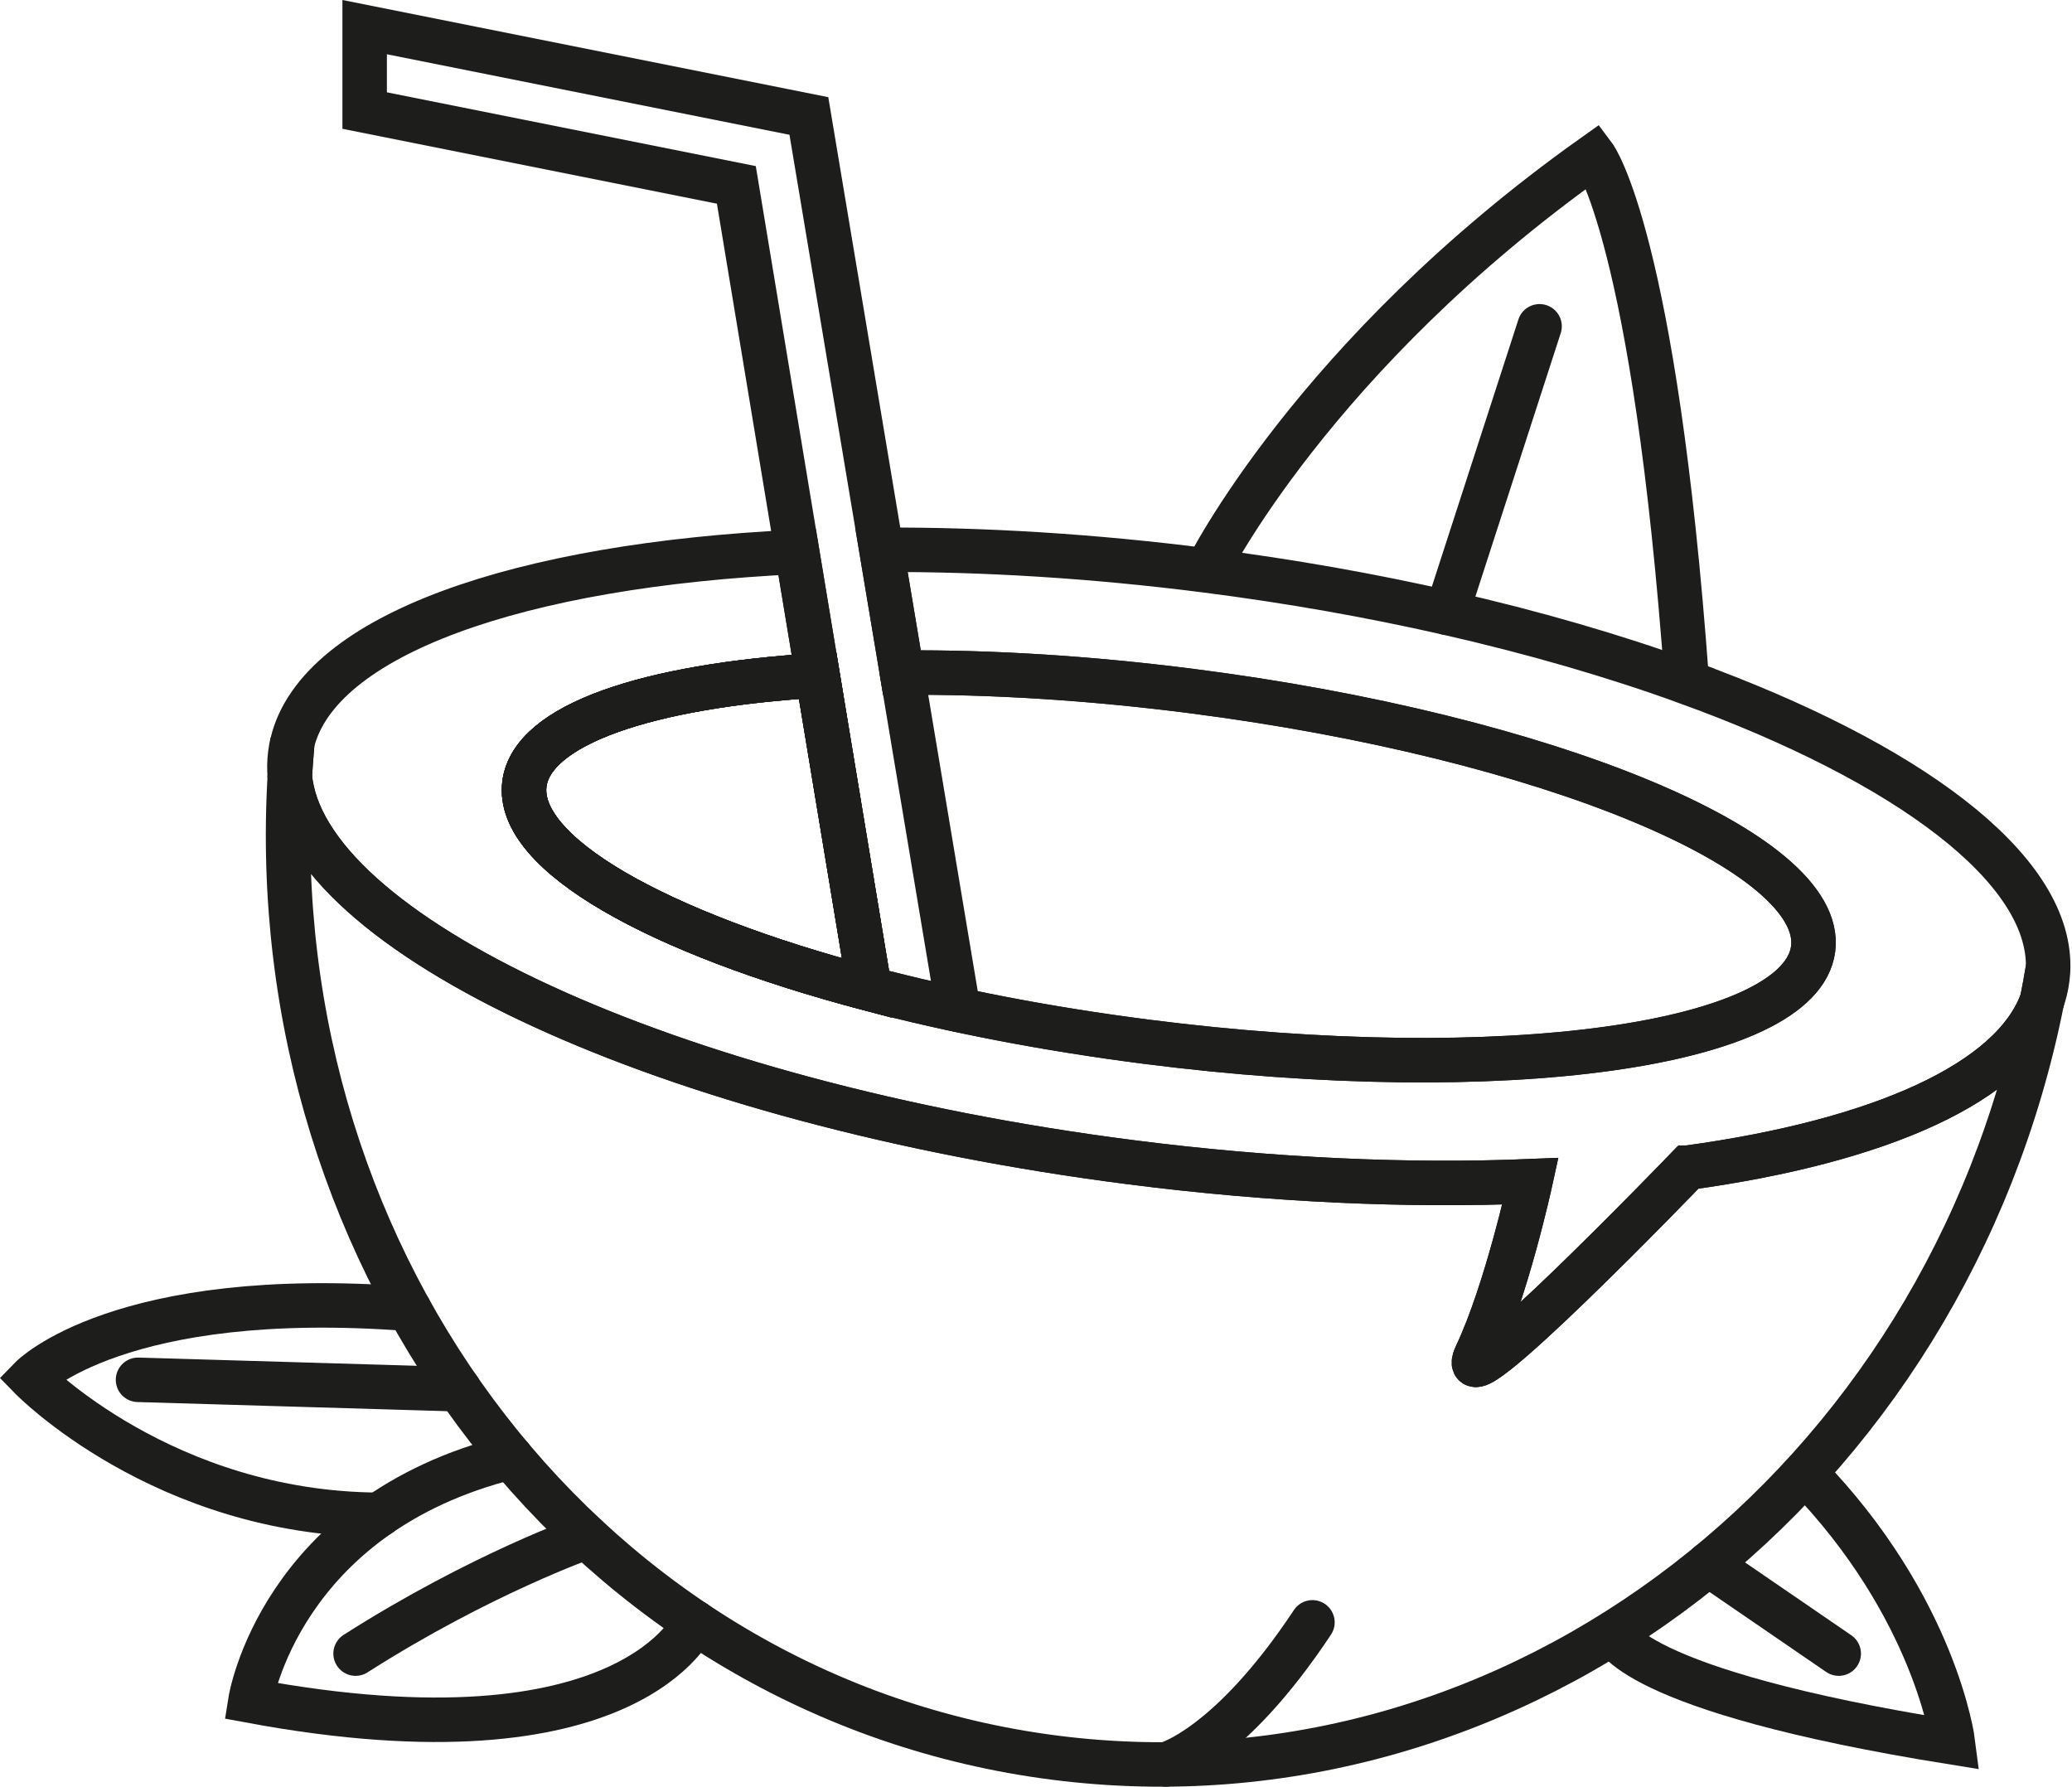 <svg viewBox="0 0 2329.39 2008.52" xmlns="http://www.w3.org/2000/svg" id="Icon">
  <defs>
    <style>
      .cls-1 {
        stroke-linecap: round;
      }

      .cls-1, .cls-2 {
        fill: none;
        stroke: #1d1d1b;
        stroke-miterlimit: 10;
        stroke-width: 50px;
      }
    </style>
  </defs>
  <path d="M328.65,834.8c-1.15,12.65-2.1,25.26-2.84,37.84-.74-8.39-.59-16.76.47-25.07.55-4.3,1.34-8.56,2.37-12.77Z" class="cls-2"></path>
  <path d="M977.5,1111.52c-238.9-62.9-397.95-151.99-387.94-230.27,8.55-66.81,138.22-110.23,329.59-121.99l58.35,352.26Z" class="cls-2"></path>
  <path d="M2301.67,1100.29c-1.06,8.31-3.03,16.45-5.86,24.38,2.45-12.36,4.71-24.81,6.78-37.34-.07,4.34-.37,8.65-.92,12.95Z" class="cls-2"></path>
  <path d="M977.5,1111.52c-238.9-62.9-397.95-151.99-387.94-230.27,8.55-66.81,138.22-110.23,329.59-121.99l58.35,352.26Z" class="cls-2"></path>
  <path d="M1896.44,766.94h0c-81.29-29.49-172.12-55.96-269.95-78.14-85.23-19.33-175.77-35.43-269.95-47.48-128.04-16.38-251.45-23.83-365.64-23.25l23.08,138.03c98.83-.75,209.32,5.86,325.22,20.69,400.08,51.18,713.11,180.94,699.18,289.82-13.93,108.88-349.55,155.64-749.62,104.45-112.4-14.38-217.93-34.96-311.26-59.54-238.9-62.9-397.95-151.99-387.94-230.27,8.55-66.81,138.22-110.23,329.59-121.99l-22.99-138.8c-312.43,14.49-537.89,93.19-567.5,214.32t0,.02c-1.15,12.64-2.1,25.25-2.83,37.84,15.54,176.96,424.83,367.26,945.61,433.89,159.93,20.45,312.6,26.99,449.14,21.36,0,0-26.83,123.09-60.66,194.8-33.71,71.44,235.7-208.09,237.58-210.04h0c215.4-29.49,365.42-95.61,398.32-187.97,2.45-12.36,4.7-24.8,6.78-37.34t0-.02c1.64-111.82-157.76-230.28-406.15-320.37Z" class="cls-2"></path>
  <path d="M977.5,1111.52c-238.9-62.9-397.95-151.99-387.94-230.27,8.55-66.81,138.22-110.23,329.59-121.99l58.35,352.26Z" class="cls-2"></path>
  <path d="M2295.81,1124.68c-107.48,541.6-589.23,917.84-1110.02,851.21-520.79-66.63-892.32-552.04-859.98-1103.25,15.55,176.95,424.83,367.26,945.62,433.89,159.92,20.46,312.6,26.99,449.14,21.36,0,0-26.83,123.09-60.66,194.8-33.72,71.45,235.7-208.09,237.57-210.04h.01c215.41-29.49,365.43-95.6,398.32-187.97Z" class="cls-2"></path>
  <path d="M1310.65,1983.51s70.62-17.66,164.83-159.73" class="cls-1"></path>
  <path d="M1356.53,641.32s119.48-241.89,435.43-466.11c0,0,68.31,90.89,104.48,591.73" class="cls-2"></path>
  <line y2="366.82" x2="1730.81" y1="688.81" x1="1626.49" class="cls-1"></line>
  <path d="M1814.29,1835.13s12.33,64.54,381.27,123.65c0,0-18.99-151.6-166.45-303.08" class="cls-2"></path>
  <line y2="1858.91" x2="2067.14" y1="1758.53" x1="1920.7" class="cls-1"></line>
  <path d="M780.9,1823.77s-71.3,167.63-499.36,88.13c0,0,33.07-209.39,292.73-273.88" class="cls-1"></path>
  <path d="M659.54,1727.64s-119.13,41.58-259.78,131.27" class="cls-1"></path>
  <path d="M426.28,1702.87c-242.55-1.13-391.39-153.79-391.39-153.79,0,0,99.64-102.49,424.88-77.74" class="cls-1"></path>
  <line y2="1551.11" x2="155.16" y1="1561.77" x1="515.95" class="cls-1"></line>
  <path d="M2038.39,1066.61c-13.93,108.88-349.55,155.64-749.62,104.45-112.4-14.38-217.93-34.96-311.26-59.54l-58.35-352.26-22.99-138.8-68.34-412.62-417.87-83.57V30.49l499.4,99.87,81.55,487.71,23.08,138.03c98.83-.75,209.32,5.86,325.22,20.69,400.08,51.18,713.11,180.94,699.18,289.82Z" class="cls-1"></path>
  <line y2="756.1" x2="1013.98" y1="1135.25" x1="1077.38" class="cls-1"></line>
</svg>